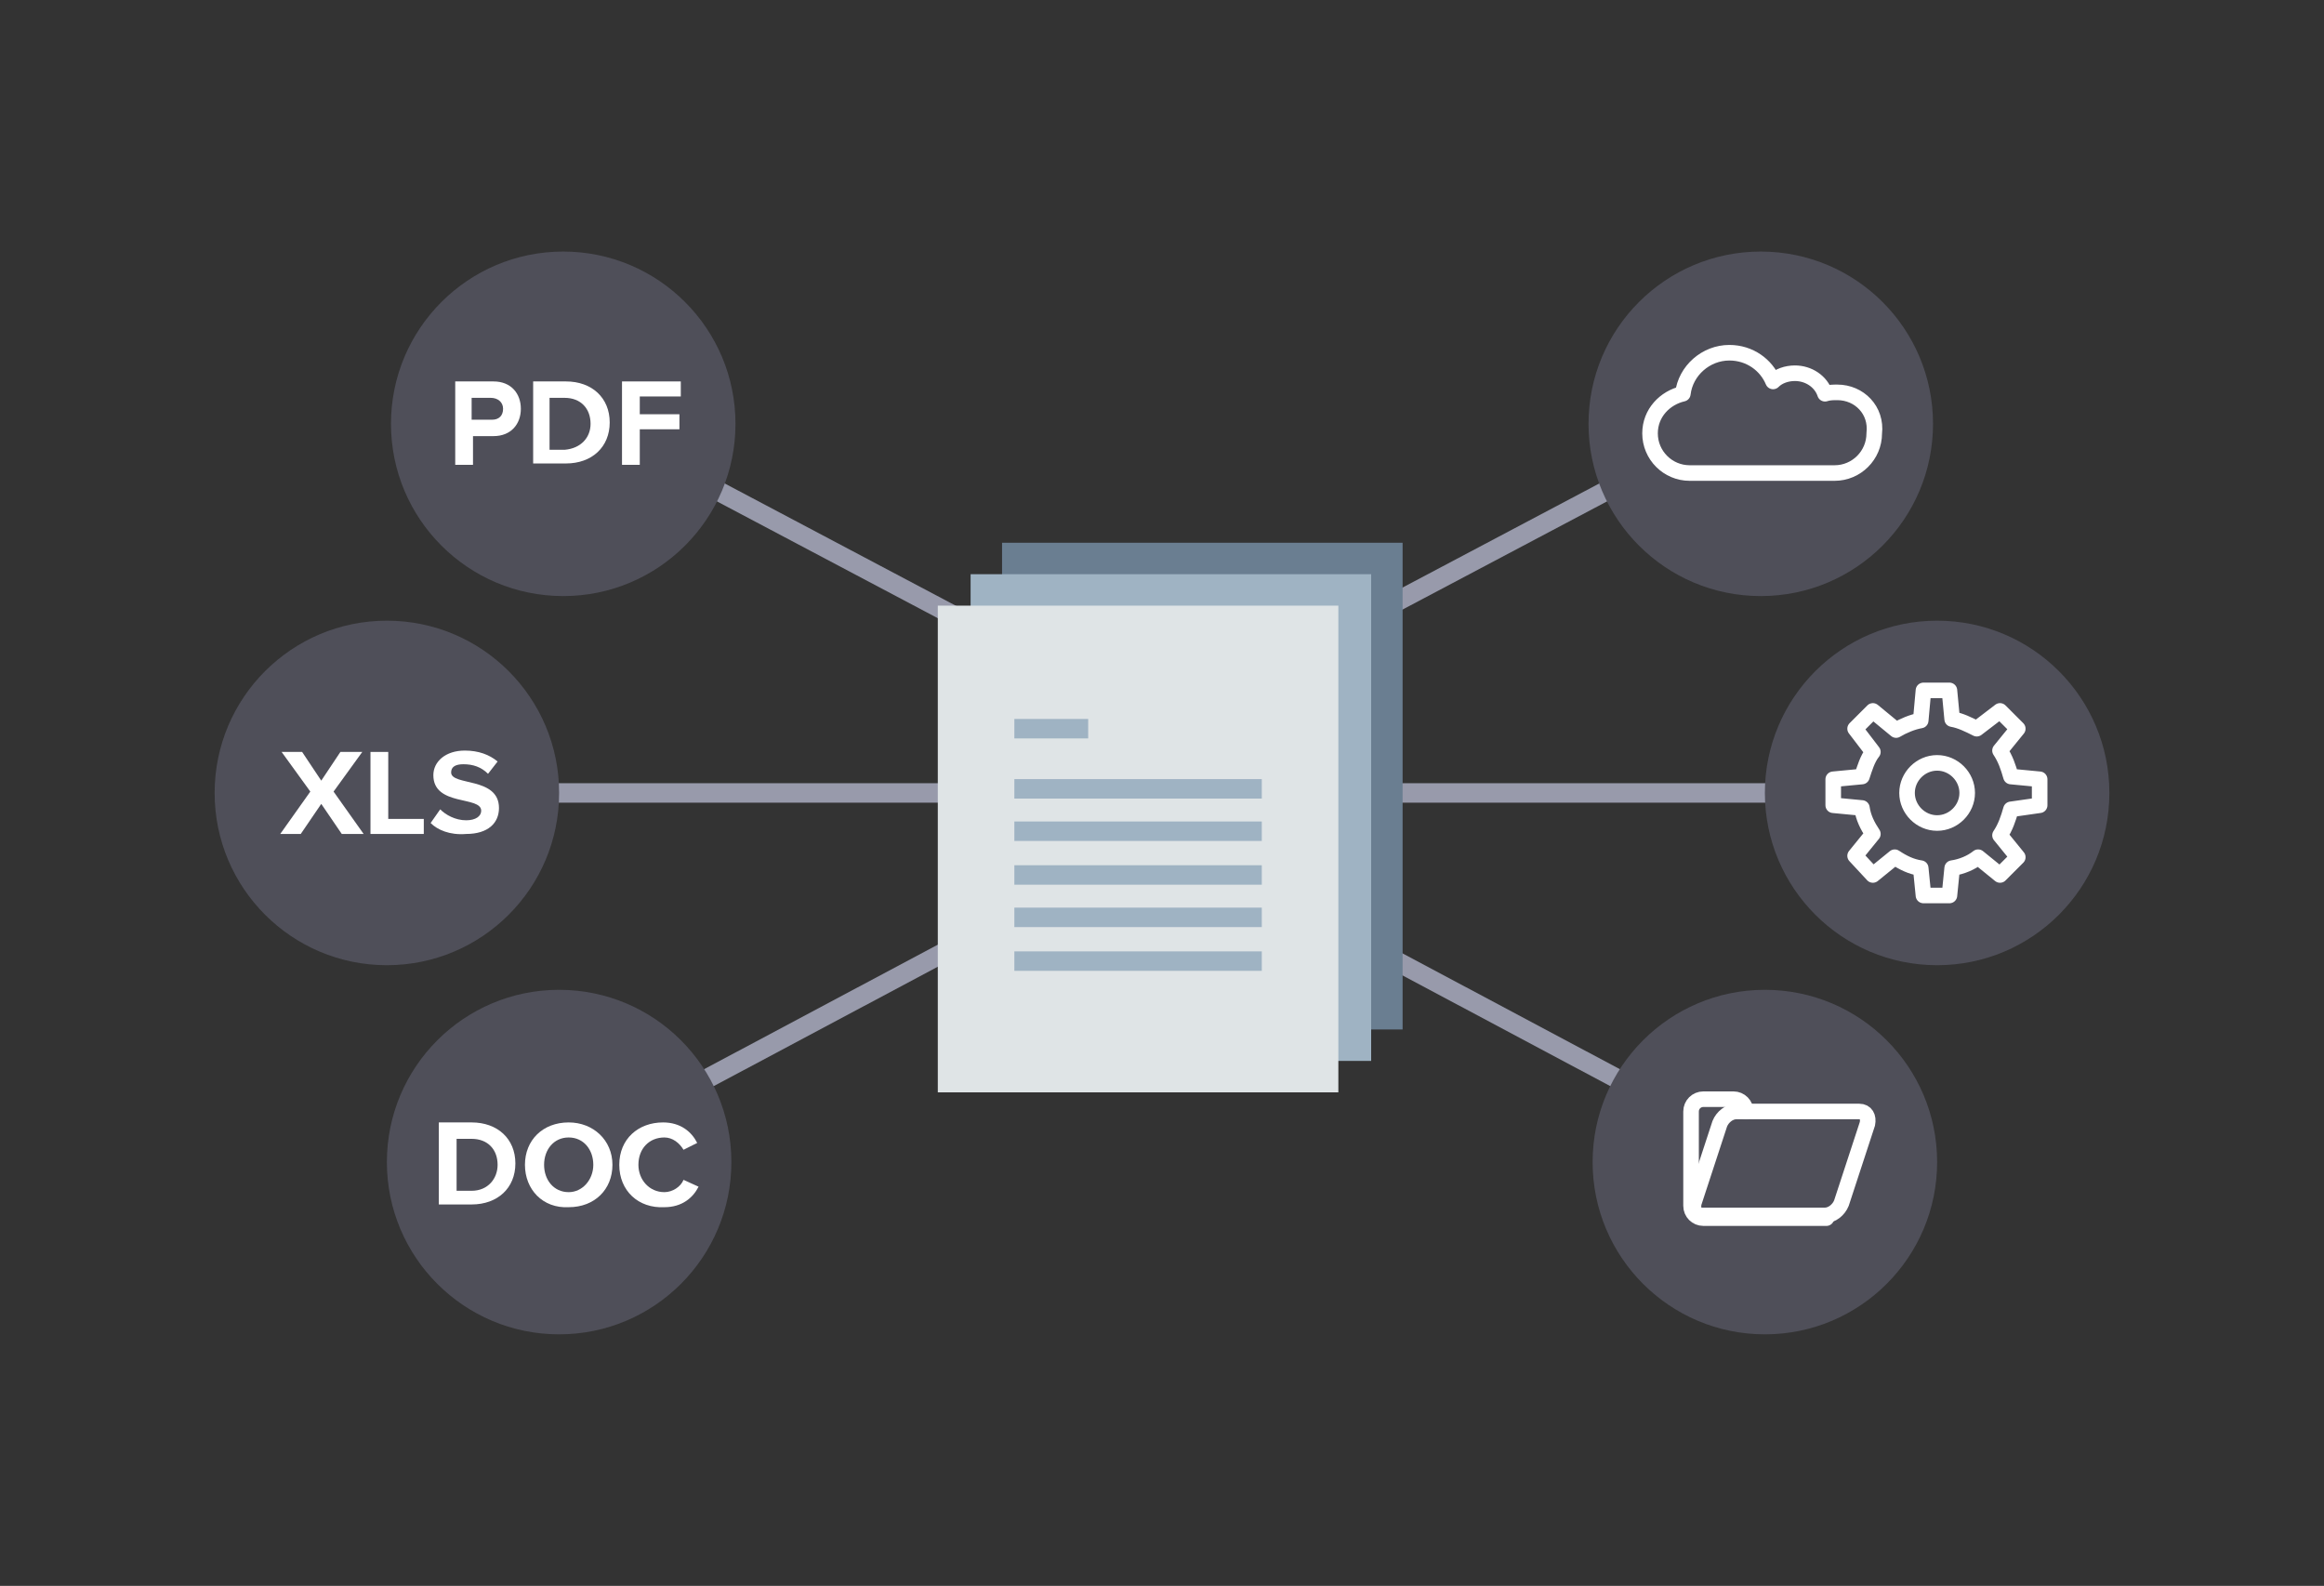 <?xml version="1.0" encoding="utf-8"?>
<!-- Generator: Adobe Illustrator 19.2.1, SVG Export Plug-In . SVG Version: 6.00 Build 0)  -->
<svg version="1.1" id="Guide" xmlns="http://www.w3.org/2000/svg" xmlns:xlink="http://www.w3.org/1999/xlink" x="0px" y="0px"
	 viewBox="0 0 170 116" style="enable-background:new 0 0 170 116;" xml:space="preserve">
<rect x="0" y="0" width="170" height="116" fill="#333333" stroke="none"/>
<style type="text/css">
	.st0{fill:none;stroke:#989AAB;stroke-width:1.424;stroke-miterlimit:10;}
	.st1{fill:#4F4F59;}
	.st2{fill:#FFFFFF;}
	.st3{fill:#6A7E91;}
	.st4{fill:#9FB3C3;}
	.st5{fill:#DFE4E6;}
	.st6{fill:none;stroke:#9FB3C3;stroke-width:1.424;stroke-miterlimit:10;}
	.st7{fill:none;stroke:#FFFFFF;stroke-width:1.139;stroke-linecap:round;stroke-linejoin:round;stroke-miterlimit:10;}
</style>
<g>
	<g>
		<line class="st0" x1="47.4" y1="81.2" x2="73.3" y2="67.4"/>
		<line class="st0" x1="74.3" y1="58" x2="39.7" y2="58"/>
		<line class="st0" x1="47.4" y1="33.2" x2="73.3" y2="46.9"/>
		<g>
			<circle class="st1" cx="28.3" cy="58" r="12.6"/>
			<g>
				<path class="st2" d="M25,61l-1.5-2.2L22,61h-1.5l2.2-3.1L20.6,55h1.5l1.4,2.1l1.4-2.1h1.6l-2.1,2.9l2.2,3.1H25z"/>
				<path class="st2" d="M27.1,61V55h1.3v4.9H31V61H27.1z"/>
				<path class="st2" d="M31.5,60.2l0.7-1c0.4,0.4,1.1,0.8,1.9,0.8c0.7,0,1.1-0.3,1.1-0.7c0-1.1-3.5-0.3-3.5-2.6
					c0-1,0.9-1.8,2.3-1.8c1,0,1.8,0.3,2.4,0.8l-0.7,0.9c-0.5-0.5-1.1-0.7-1.8-0.7c-0.6,0-0.9,0.2-0.9,0.6c0,1,3.5,0.3,3.5,2.6
					c0,1.1-0.8,1.9-2.4,1.9C32.9,61.1,32,60.7,31.5,60.2z"/>
			</g>
		</g>
		<g>
			<circle class="st1" cx="40.9" cy="85" r="12.6"/>
		</g>
		<g>
			<circle class="st1" cx="41.2" cy="31" r="12.6"/>
			<g>
				<path class="st2" d="M33.3,34v-6.1h2.8c1.3,0,2,0.9,2,2c0,1.1-0.7,2-2,2h-1.5V34H33.3z M36.8,29.9c0-0.5-0.4-0.8-0.9-0.8h-1.4
					v1.6H36C36.5,30.7,36.8,30.4,36.8,29.9z"/>
				<path class="st2" d="M39,34v-6.1h2.4c1.9,0,3.2,1.2,3.2,3c0,1.8-1.3,3-3.2,3H39z M43.2,31c0-1.1-0.7-1.9-1.9-1.9h-1.1v3.8h1.1
					C42.5,32.8,43.2,32,43.2,31z"/>
				<path class="st2" d="M45.5,34v-6.1h4.3v1.1h-3v1.3h2.9v1.1h-2.9V34H45.5z"/>
			</g>
		</g>
		<line class="st0" x1="122.6" y1="81.2" x2="96.7" y2="67.4"/>
		<line class="st0" x1="95.7" y1="58" x2="130.3" y2="58"/>
		<line class="st0" x1="122.6" y1="33.2" x2="96.7" y2="46.9"/>
		<rect x="73.3" y="39.7" class="st3" width="29.3" height="35.6"/>
		<rect x="71" y="42" class="st4" width="29.3" height="35.6"/>
		<rect x="68.6" y="44.3" class="st5" width="29.3" height="35.6"/>
		<g>
			<g id="XMLID_144_">
				<g id="XMLID_145_">
					<line id="XMLID_146_" class="st6" x1="74.2" y1="53.3" x2="79.6" y2="53.3"/>
				</g>
			</g>
			<line id="XMLID_143_" class="st6" x1="74.2" y1="57.7" x2="92.3" y2="57.7"/>
			<line id="XMLID_142_" class="st6" x1="74.2" y1="60.8" x2="92.3" y2="60.8"/>
			<line id="XMLID_141_" class="st6" x1="74.2" y1="64" x2="92.3" y2="64"/>
			<line id="XMLID_129_" class="st6" x1="74.2" y1="67.1" x2="92.3" y2="67.1"/>
			<line id="XMLID_128_" class="st6" x1="74.2" y1="70.3" x2="92.3" y2="70.3"/>
		</g>
		<g>
			<circle class="st1" cx="141.7" cy="58" r="12.6"/>
		</g>
		<g>
			<circle class="st1" cx="129.1" cy="85" r="12.6"/>
			<g>
				<path class="st7" d="M127.7,81.3L127.7,81.3c0-0.5-0.4-0.9-0.9-0.9h-2.2c-0.5,0-0.9,0.4-0.9,0.9v0.9v2v4c0,0.5,0.4,0.9,0.9,0.9
					h9"/>
				<path class="st7" d="M133.5,88.9h-9c-0.5,0-0.7-0.4-0.6-0.9l1.9-5.8c0.2-0.5,0.7-0.9,1.2-0.9h9c0.5,0,0.7,0.4,0.6,0.9l-1.9,5.8
					C134.5,88.5,134,88.9,133.5,88.9z"/>
			</g>
		</g>
		<g>
			<circle class="st1" cx="128.8" cy="31" r="12.6"/>
			<path class="st7" d="M134.4,28.7c-0.3,0-0.6,0-0.9,0.1c-0.3-0.9-1.2-1.5-2.2-1.5c-0.6,0-1.2,0.2-1.6,0.6
				c-0.5-1.2-1.7-2.1-3.2-2.1c-1.7,0-3.2,1.3-3.4,3c-1.3,0.3-2.4,1.4-2.4,2.9c0,1.6,1.3,2.9,2.9,2.9h10.6c1.6,0,2.9-1.3,2.9-2.9
				C137.3,30,136,28.7,134.4,28.7z"/>
		</g>
	</g>
	<g>
		<path class="st7" d="M149.2,58.9V57l-2.1-0.2c-0.2-0.7-0.4-1.3-0.8-1.9l1.3-1.6l-1.3-1.3l-1.7,1.3c-0.6-0.3-1.2-0.6-1.8-0.7
			l-0.2-2.1h-1.9l-0.2,2.2c-0.6,0.1-1.3,0.4-1.8,0.7L137,52l-1.3,1.3L137,55c-0.4,0.5-0.6,1.2-0.8,1.8l-2.1,0.2v1.9l2.1,0.2
			c0.1,0.7,0.4,1.3,0.8,1.9l-1.3,1.6L137,64l1.6-1.3c0.6,0.4,1.2,0.7,1.9,0.8l0.2,2h1.9l0.2-2c0.7-0.1,1.4-0.4,1.9-0.8l1.6,1.3
			l1.3-1.3l-1.3-1.6c0.4-0.6,0.6-1.2,0.8-1.9L149.2,58.9z M141.7,60.2c-1.2,0-2.2-1-2.2-2.2c0-1.2,1-2.2,2.2-2.2
			c1.2,0,2.2,1,2.2,2.2C143.9,59.2,142.9,60.2,141.7,60.2z"/>
	</g>
	<g>
		<path class="st2" d="M32.1,88.2v-6.1h2.4c1.9,0,3.2,1.2,3.2,3c0,1.8-1.3,3-3.2,3H32.1z M36.4,85.2c0-1.1-0.7-1.9-1.9-1.9h-1.1v3.8
			h1.1C35.7,87.1,36.4,86.2,36.4,85.2z"/>
		<path class="st2" d="M38.4,85.2c0-1.8,1.3-3.1,3.2-3.1c1.8,0,3.2,1.3,3.2,3.1c0,1.8-1.3,3.1-3.2,3.1C39.7,88.4,38.4,87,38.4,85.2z
			 M43.4,85.2c0-1.1-0.7-2-1.8-2c-1.1,0-1.8,0.9-1.8,2c0,1.1,0.7,2,1.8,2C42.6,87.2,43.4,86.3,43.4,85.2z"/>
		<path class="st2" d="M45.3,85.2c0-1.9,1.4-3.1,3.2-3.1c1.3,0,2.1,0.7,2.5,1.5L50,84.1c-0.3-0.5-0.8-0.9-1.4-0.9
			c-1.1,0-1.9,0.8-1.9,2c0,1.1,0.8,2,1.9,2c0.6,0,1.2-0.4,1.4-0.9l1.1,0.5c-0.4,0.8-1.2,1.5-2.5,1.5C46.7,88.4,45.3,87.1,45.3,85.2z
			"/>
	</g>
</g>
</svg>
